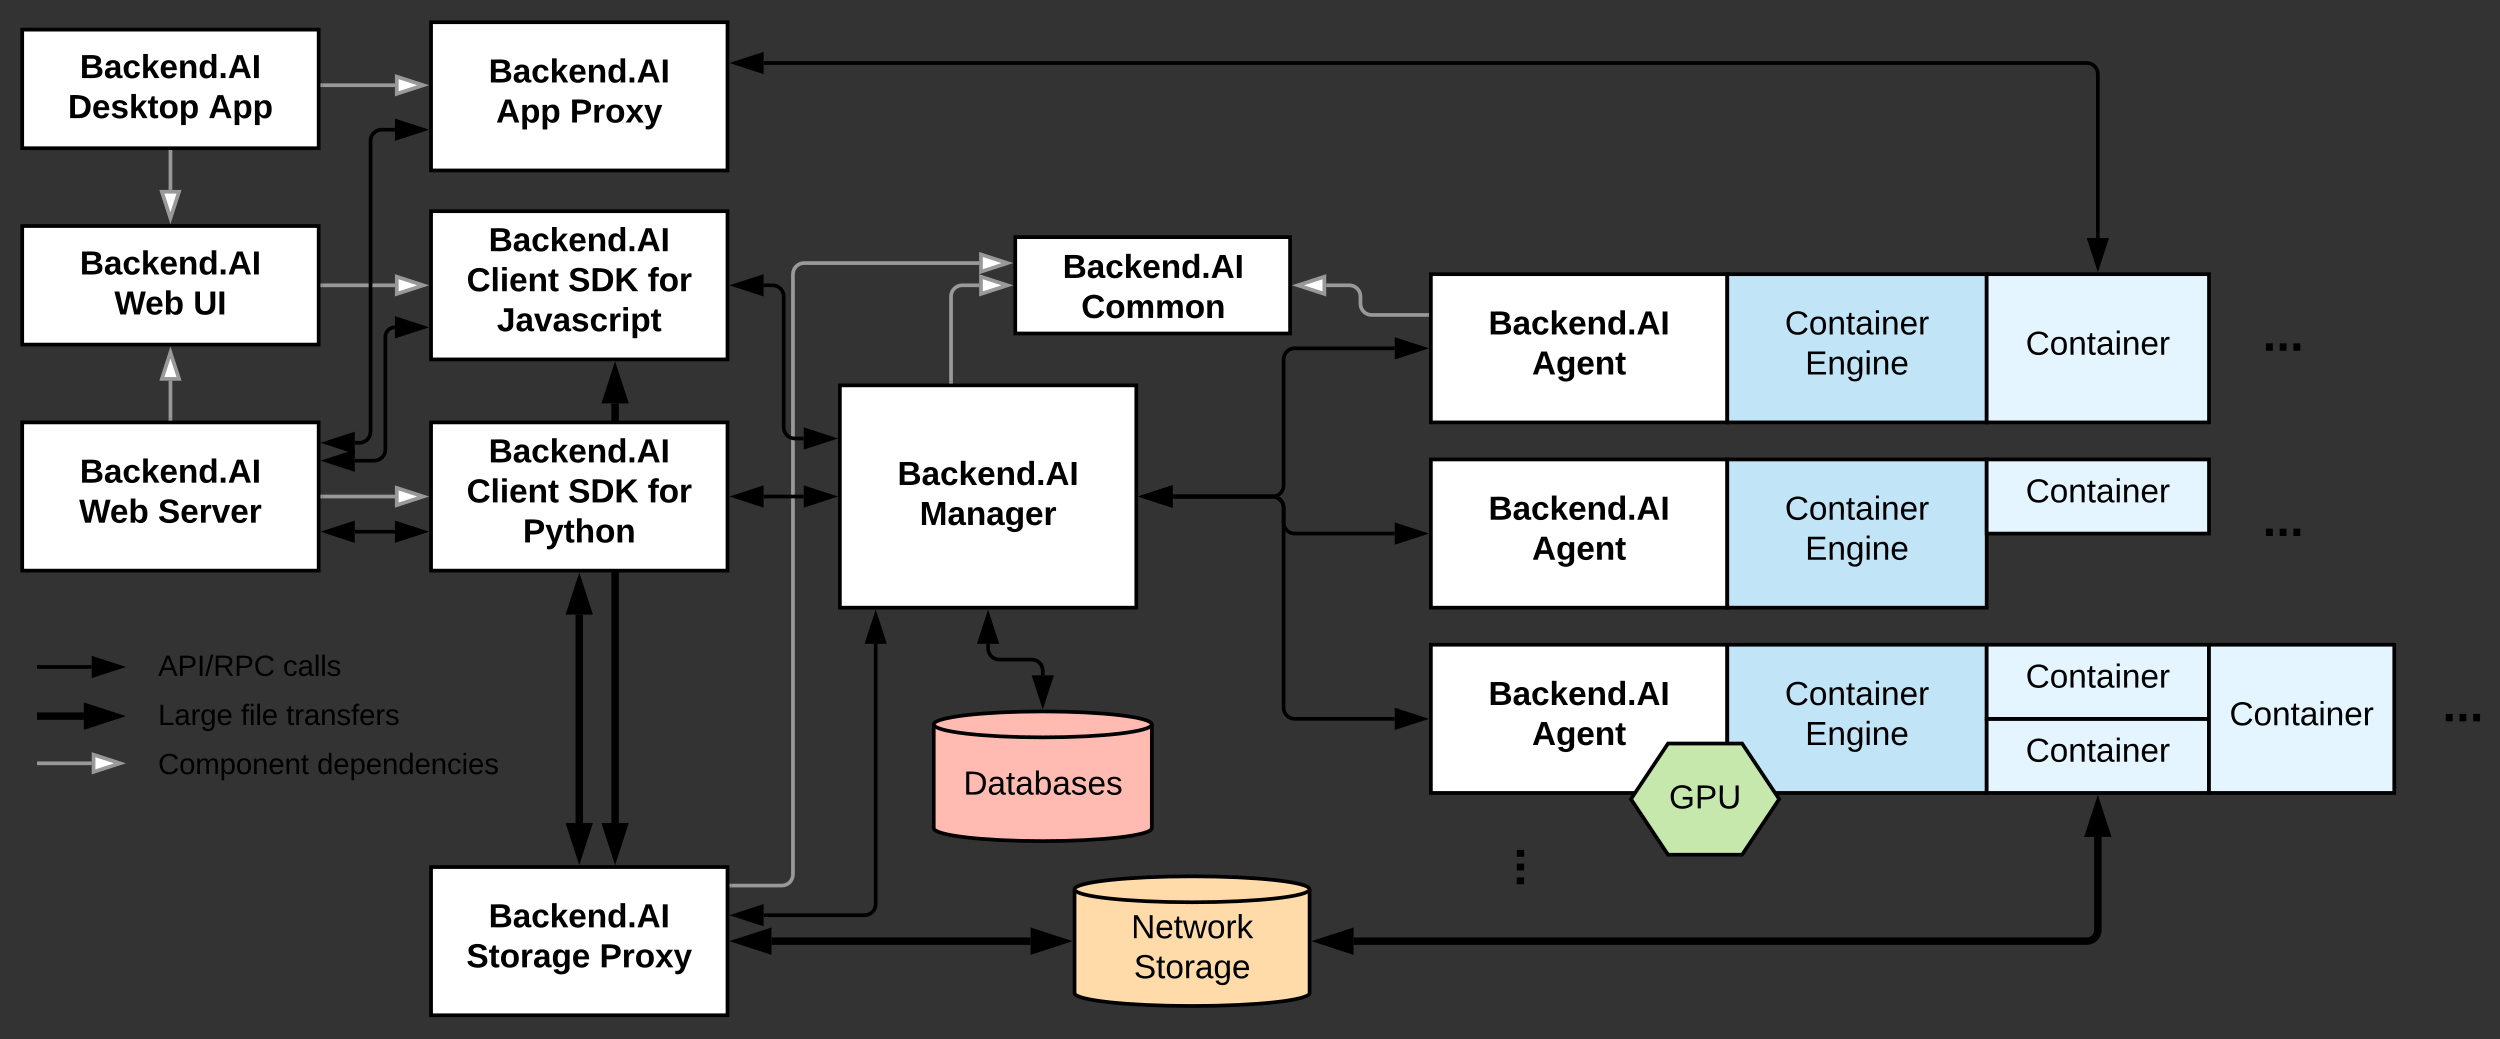 <svg xmlns="http://www.w3.org/2000/svg" xmlns:xlink="http://www.w3.org/1999/xlink" xmlns:lucid="lucid" width="1349.4" height="561.07"><rect width="100%" height="100%" fill="#333333" stroke="none"/><g transform="translate(0 0)" lucid:page-tab-id="Z~_OOcmK7mT-"><path d="M332 217.74v226.52" stroke="#000" stroke-width="4" fill="none"/><path d="M332 201.47l4.64 14.27h-9.28zM332 460.53l-4.64-14.27h9.28z" stroke="#000" stroke-width="4"/><path d="M394.67 478H422c3.3 0 6-2.7 6-6V148c0-3.3 2.7-6 6-6h94.5" stroke="#999" stroke-width="2" fill="none"/><path d="M394.7 479h-1.03v-2h1.02z" fill="#999"/><path d="M543.76 142l-14.26 4.64v-9.28z" stroke="#999" stroke-width="2" fill="#fff"/><path d="M453.33 208h160v120h-160z" stroke="#000" stroke-width="2" fill="#fff"/><use xlink:href="#a" transform="matrix(1,0,0,1,458.333,213) translate(26.1 48.775)"/><use xlink:href="#b" transform="matrix(1,0,0,1,458.333,213) translate(38.075 70.375)"/><path d="M621.7 447c0 3.87-26.34 7-58.85 7-32.5 0-58.85-3.13-58.85-7v-56c0-3.87 26.35-7 58.85-7s58.86 3.13 58.86 7z" stroke="#000" stroke-width="2" fill="#ffbbb1"/><path d="M621.7 391c0 3.87-26.34 7-58.85 7-32.5 0-58.85-3.13-58.85-7" stroke="#000" stroke-width="2" fill="none"/><use xlink:href="#c" transform="matrix(1,0,0,1,509,403) translate(11.025 25.9)"/><path d="M772.33 148h160v80h-160z" stroke="#000" stroke-width="2" fill="#fff"/><use xlink:href="#a" transform="matrix(1,0,0,1,777.333,153) translate(26.1 27.525)"/><use xlink:href="#d" transform="matrix(1,0,0,1,777.333,153) translate(49.6 49.125)"/><path d="M772.33 248h160v80h-160z" stroke="#000" stroke-width="2" fill="#fff"/><use xlink:href="#a" transform="matrix(1,0,0,1,777.333,253) translate(26.1 27.525)"/><use xlink:href="#d" transform="matrix(1,0,0,1,777.333,253) translate(49.6 49.125)"/><path d="M772.33 348h160v80h-160z" stroke="#000" stroke-width="2" fill="#fff"/><use xlink:href="#a" transform="matrix(1,0,0,1,777.333,353) translate(26.1 27.525)"/><use xlink:href="#d" transform="matrix(1,0,0,1,777.333,353) translate(49.6 49.125)"/><path d="M932.33 148h140v80h-140z" stroke="#000" stroke-width="2" fill="#c1e4f7"/><use xlink:href="#e" transform="matrix(1,0,0,1,937.333,153) translate(26.075 27.525)"/><use xlink:href="#f" transform="matrix(1,0,0,1,937.333,153) translate(37.025 49.125)"/><path d="M932.33 248h140v80h-140z" stroke="#000" stroke-width="2" fill="#c1e4f7"/><use xlink:href="#e" transform="matrix(1,0,0,1,937.333,253) translate(26.075 27.525)"/><use xlink:href="#f" transform="matrix(1,0,0,1,937.333,253) translate(37.025 49.125)"/><path d="M932.33 348h140v80h-140z" stroke="#000" stroke-width="2" fill="#c1e4f7"/><use xlink:href="#e" transform="matrix(1,0,0,1,937.333,353) translate(26.075 27.525)"/><use xlink:href="#f" transform="matrix(1,0,0,1,937.333,353) translate(37.025 49.125)"/><path d="M1072.33 148h120v80h-120z" stroke="#000" stroke-width="2" fill="#e5f5ff"/><use xlink:href="#g" transform="matrix(1,0,0,1,1077.333,153) translate(16.075 38.462)"/><path d="M1072.33 248h120v40h-120z" stroke="#000" stroke-width="2" fill="#e5f5ff"/><use xlink:href="#g" transform="matrix(1,0,0,1,1077.333,253) translate(16.075 18.15)"/><path d="M1072.33 388h120v40h-120z" stroke="#000" stroke-width="2" fill="#e5f5ff"/><use xlink:href="#g" transform="matrix(1,0,0,1,1077.333,393) translate(16.075 18.15)"/><path d="M1072.33 348h120v40h-120z" stroke="#000" stroke-width="2" fill="#e5f5ff"/><use xlink:href="#g" transform="matrix(1,0,0,1,1077.333,353) translate(16.075 18.15)"/><path d="M1192.33 348h100v80h-100z" stroke="#000" stroke-width="2" fill="#e5f5ff"/><use xlink:href="#g" transform="matrix(1,0,0,1,1197.333,353) translate(6.075 38.462)"/><path d="M880.33 431.33l20-30h40l20 30-20 30h-40z" stroke="#000" stroke-width="2" fill="#c7e8ac"/><use xlink:href="#h" transform="matrix(1,0,0,1,885.333,406.333) translate(15.53 30.025)"/><path d="M1212.33 168h40v40h-40z" stroke="#000" stroke-opacity="0" stroke-width="2" fill="#fff" fill-opacity="0"/><use xlink:href="#i" transform="matrix(1,0,0,1,1217.333,173) translate(3.889 23.208)"/><path d="M1212.33 268h40v40h-40z" stroke="#000" stroke-opacity="0" stroke-width="2" fill="#fff" fill-opacity="0"/><use xlink:href="#i" transform="matrix(1,0,0,1,1217.333,273) translate(3.889 23.208)"/><path d="M1309.4 368h40v40h-40z" stroke="#000" stroke-opacity="0" stroke-width="2" fill="#fff" fill-opacity="0"/><use xlink:href="#i" transform="matrix(1,0,0,1,1314.4,373) translate(3.889 23.208)"/><path d="M832.33 448h40v40h-40z" stroke="#000" stroke-opacity="0" stroke-width="2" fill="#fff" fill-opacity="0"/><path d="M840 448v40h-40v-40z" stroke="#000" stroke-opacity="0" stroke-width="2" fill="#fff" fill-opacity="0"/><use xlink:href="#i" transform="matrix(6.123233995736766e-17,1,-1,6.123233995736766e-17,835,453) translate(3.889 23.208)"/><path d="M533.33 347.5v2.5c0 3.3 2.7 6 6 6h17.52c3.32 0 6 2.7 6 6v2.5" stroke="#000" stroke-width="2" fill="none"/><path d="M533.33 332.24l4.64 14.26h-9.27zM562.85 379.76l-4.63-14.26h9.27z" stroke="#000" stroke-width="2"/><path d="M632.84 268h54c3.3 0 6-2.7 6-6v-68c0-3.3 2.68-6 6-6h54" stroke="#000" stroke-width="2" fill="none"/><path d="M617.57 268l14.27-4.64v9.28zM768.1 188l-14.27 4.64v-9.28z" stroke="#000" stroke-width="2"/><path d="M632.84 268h54c3.3 0 6 2.7 6 6v8c0 3.3 2.68 6 6 6h54" stroke="#000" stroke-width="2" fill="none"/><path d="M617.57 268l14.27-4.64v9.28zM768.1 288l-14.27 4.64v-9.28z" stroke="#000" stroke-width="2"/><path d="M632.84 268h54c3.3 0 6 2.7 6 6v108c0 3.3 2.68 6 6 6h54" stroke="#000" stroke-width="2" fill="none"/><path d="M617.57 268l14.27-4.64v9.28zM768.1 388l-14.27 4.64v-9.28z" stroke="#000" stroke-width="2"/><path d="M706.86 536c0 3.87-28.4 7-63.43 7S580 539.87 580 536v-56c0-3.87 28.4-7 63.43-7s63.43 3.13 63.43 7z" stroke="#000" stroke-width="2" fill="#ffdba9"/><path d="M706.86 480c0 3.87-28.4 7-63.43 7S580 483.87 580 480" stroke="#000" stroke-width="2" fill="none"/><use xlink:href="#j" transform="matrix(1,0,0,1,585,492) translate(25.575 14.4)"/><use xlink:href="#k" transform="matrix(1,0,0,1,585,492) translate(27.025 36)"/><path d="M416.4 508h139.86" stroke="#000" stroke-width="4" fill="none"/><path d="M400.14 508l14.26-4.64v9.28zM572.53 508l-14.27 4.64v-9.28z" stroke="#000" stroke-width="4"/><path d="M1132.33 451.74V502c0 3.3-2.68 6-6 6H730.6" stroke="#000" stroke-width="4" fill="none"/><path d="M1132.33 435.47l4.64 14.27h-9.27zM714.33 508l14.27-4.64v9.28z" stroke="#000" stroke-width="4"/><path d="M12 228h160v80H12z" stroke="#000" stroke-width="2" fill="#fff"/><use xlink:href="#a" transform="matrix(1,0,0,1,17,233) translate(26.1 27.525)"/><use xlink:href="#l" transform="matrix(1,0,0,1,17,233) translate(25.725 49.125)"/><use xlink:href="#m" transform="matrix(1,0,0,1,17,233) translate(68.275 49.125)"/><path d="M12 122h160v64H12z" stroke="#000" stroke-width="2" fill="#fff"/><use xlink:href="#a" transform="matrix(1,0,0,1,17,127) translate(26.1 21.15)"/><use xlink:href="#l" transform="matrix(1,0,0,1,17,127) translate(44.75 42.75)"/><use xlink:href="#n" transform="matrix(1,0,0,1,17,127) translate(87.3 42.75)"/><path d="M232.67 468h160v80h-160z" stroke="#000" stroke-width="2" fill="#fff"/><use xlink:href="#a" transform="matrix(1,0,0,1,237.667,473) translate(26.1 27.525)"/><use xlink:href="#o" transform="matrix(1,0,0,1,237.667,473) translate(14.1 49.125)"/><use xlink:href="#p" transform="matrix(1,0,0,1,237.667,473) translate(85.95 49.125)"/><path d="M472.67 347.5V488c0 3.3-2.7 6-6 6h-54.5" stroke="#000" stroke-width="2" fill="none"/><path d="M472.67 332.24l4.63 14.26h-9.27zM396.9 494l14.27-4.64v9.28z" stroke="#000" stroke-width="2"/><path d="M433.83 268h-21.66" stroke="#000" stroke-width="2" fill="none"/><path d="M449.1 268l-14.27 4.64v-9.28zM396.9 268l14.27-4.64v9.28z" stroke="#000" stroke-width="2"/><path d="M213.16 268H174" stroke="#999" stroke-width="2" fill="none"/><path d="M228.43 268l-14.27 4.64v-9.28z" stroke="#999" stroke-width="2" fill="#fff"/><path d="M174.03 269H173v-2h1.03z" fill="#999"/><path d="M232.67 12h160v80h-160z" stroke="#000" stroke-width="2" fill="#fff"/><use xlink:href="#a" transform="matrix(1,0,0,1,237.667,17) translate(26.1 27.525)"/><use xlink:href="#q" transform="matrix(1,0,0,1,237.667,17) translate(30.1 49.125)"/><use xlink:href="#p" transform="matrix(1,0,0,1,237.667,17) translate(69.95 49.125)"/><path d="M548 128h148.33v52H548z" stroke="#000" stroke-width="2" fill="#fff"/><use xlink:href="#a" transform="matrix(1,0,0,1,553,133) translate(20.6 17.025)"/><use xlink:href="#r" transform="matrix(1,0,0,1,553,133) translate(30.6 38.625)"/><path d="M513.33 206v-46c0-3.3 2.7-6 6-6h9.17" stroke="#999" stroke-width="2" fill="none"/><path d="M514.33 207h-2v-1.03h2z" fill="#999"/><path d="M543.76 154l-14.26 4.64v-9.28z" stroke="#999" stroke-width="2" fill="#fff"/><path d="M770.33 170h-30c-3.3 0-6-2.7-6-6v-4c0-3.3-2.68-6-6-6h-12.5" stroke="#999" stroke-width="2" fill="none"/><path d="M771.33 171h-1.02v-2h1.03z" fill="#999"/><path d="M700.57 154l14.27-4.64v9.28z" stroke="#999" stroke-width="2" fill="#fff"/><path d="M412.17 34h714.16c3.32 0 6 2.7 6 6v88.5" stroke="#000" stroke-width="2" fill="none"/><path d="M396.9 34l14.27-4.64v9.28zM1132.33 143.76l-4.63-14.26h9.27z" stroke="#000" stroke-width="2"/><path d="M232.67 228h160v80h-160z" stroke="#000" stroke-width="2" fill="#fff"/><use xlink:href="#a" transform="matrix(1,0,0,1,237.667,233) translate(26.1 16.587)"/><use xlink:href="#s" transform="matrix(1,0,0,1,237.667,233) translate(14.175 38.188)"/><use xlink:href="#t" transform="matrix(1,0,0,1,237.667,233) translate(69.025 38.188)"/><use xlink:href="#u" transform="matrix(1,0,0,1,237.667,233) translate(111.925 38.188)"/><use xlink:href="#v" transform="matrix(1,0,0,1,237.667,233) translate(44.6 59.788)"/><path d="M232.67 114h160v80h-160z" stroke="#000" stroke-width="2" fill="#fff"/><use xlink:href="#a" transform="matrix(1,0,0,1,237.667,119) translate(26.1 16.587)"/><use xlink:href="#s" transform="matrix(1,0,0,1,237.667,119) translate(14.175 38.188)"/><use xlink:href="#t" transform="matrix(1,0,0,1,237.667,119) translate(69.025 38.188)"/><use xlink:href="#u" transform="matrix(1,0,0,1,237.667,119) translate(111.925 38.188)"/><use xlink:href="#w" transform="matrix(1,0,0,1,237.667,119) translate(30.55 59.788)"/><path d="M174 154h39.16" stroke="#999" stroke-width="2" fill="none"/><path d="M174.03 155H173v-2h1.03z" fill="#999"/><path d="M228.43 154l-14.27 4.64v-9.28z" stroke="#999" stroke-width="2" fill="#fff"/><path d="M412.17 154H417c3.3 0 6 2.7 6 6v70.67c0 3.3 2.7 6 6 6h4.83" stroke="#000" stroke-width="2" fill="none"/><path d="M396.9 154l14.27-4.64v9.28zM449.1 236.67l-14.27 4.63v-9.27z" stroke="#000" stroke-width="2"/><path d="M213.16 176.67c-2.85 0-5.16 2.3-5.16 5.16v60.84c0 3.3-2.7 6-6 6h-10.5" stroke="#000" stroke-width="2" fill="none"/><path d="M228.43 176.67l-14.27 4.63v-9.27zM176.24 248.67l14.26-4.64v9.27z" stroke="#000" stroke-width="2"/><path d="M12 16h160v64H12z" stroke="#000" stroke-width="2" fill="#fff"/><use xlink:href="#x" transform="matrix(1,0,0,1,17,21) translate(26.1 21.15)"/><use xlink:href="#y" transform="matrix(1,0,0,1,17,21) translate(19.675 42.75)"/><use xlink:href="#z" transform="matrix(1,0,0,1,17,21) translate(95.475 42.75)"/><path d="M92 82v20.5" stroke="#999" stroke-width="2" fill="none"/><path d="M93 82.03h-2V81h2z" fill="#999"/><path d="M92 117.76l-4.64-14.26h9.28z" stroke="#999" stroke-width="2" fill="#fff"/><path d="M92 226v-20.5" stroke="#999" stroke-width="2" fill="none"/><path d="M93 227h-2v-1.03h2z" fill="#999"/><path d="M92 190.24l4.64 14.26h-9.28z" stroke="#999" stroke-width="2" fill="#fff"/><path d="M213.16 70H206c-3.3 0-6 2.7-6 6v157c0 3.3-2.7 6-6 6h-2.5" stroke="#000" stroke-width="2" fill="none"/><path d="M228.43 70l-14.27 4.64v-9.28zM176.24 239l14.26-4.64v9.28z" stroke="#000" stroke-width="2"/><path d="M174 46h39.16" stroke="#999" stroke-width="2" fill="none"/><path d="M174.03 47H173v-2h1.03z" fill="#999"/><path d="M228.43 46l-14.27 4.64v-9.28z" stroke="#999" stroke-width="2" fill="#fff"/><path d="M213.16 287H191.5" stroke="#000" stroke-width="2" fill="none"/><path d="M228.43 287l-14.27 4.64v-9.28zM176.24 287l14.26-4.64v9.28z" stroke="#000" stroke-width="2"/><path d="M21 360h28.5M21.03 360H20" stroke="#000" stroke-width="2" fill="none"/><path d="M64.76 360l-14.26 4.64v-9.28z" stroke="#000" stroke-width="2"/><path d="M22 386.54h23.26M22.05 386.54H20" stroke="#000" stroke-width="4" fill="none"/><path d="M61.53 386.54l-14.27 4.64v-9.28z" stroke="#000" stroke-width="4"/><path d="M80.33 342H280v92.08H80.33z" stroke="#000" stroke-opacity="0" stroke-width="2" fill="#fff" fill-opacity="0"/><g><use xlink:href="#A" transform="matrix(1,0,0,1,85.333,347) translate(0 17.81)"/><use xlink:href="#B" transform="matrix(1,0,0,1,85.333,347) translate(67.406 17.81)"/><use xlink:href="#C" transform="matrix(1,0,0,1,85.333,347) translate(0 44.316)"/><use xlink:href="#D" transform="matrix(1,0,0,1,85.333,347) translate(44.66 44.316)"/><use xlink:href="#E" transform="matrix(1,0,0,1,85.333,347) translate(69.115 44.316)"/><use xlink:href="#F" transform="matrix(1,0,0,1,85.333,347) translate(0 70.823)"/><use xlink:href="#G" transform="matrix(1,0,0,1,85.333,347) translate(85.814 70.823)"/></g><path d="M21 412h28.5M21.03 412H20" stroke="#999" stroke-width="2" fill="none"/><path d="M64.76 412l-14.26 4.64v-9.28z" stroke="#999" stroke-width="2" fill="#fff"/><path d="M312.67 331.74v112.52" stroke="#000" stroke-width="4" fill="none"/><path d="M312.67 315.47l4.63 14.27h-9.27zM312.67 460.53l-4.64-14.27h9.27z" stroke="#000" stroke-width="4"/><defs><path d="M182-130c37 4 62 22 62 59C244 23 116-4 24 0v-248c84 5 203-23 205 63 0 31-19 50-47 55zM76-148c40-3 101 13 101-30 0-44-60-28-101-31v61zm0 110c48-3 116 14 116-37 0-48-69-32-116-35v72" id="H"/><path d="M133-34C117-15 103 5 69 4 32 3 11-16 11-54c-1-60 55-63 116-61 1-26-3-47-28-47-18 1-26 9-28 27l-52-2c7-38 36-58 82-57s74 22 75 68l1 82c-1 14 12 18 25 15v27c-30 8-71 5-69-32zm-48 3c29 0 43-24 42-57-32 0-66-3-65 30 0 17 8 27 23 27" id="I"/><path d="M190-63c-7 42-38 67-86 67-59 0-84-38-90-98-12-110 154-137 174-36l-49 2c-2-19-15-32-35-32-30 0-35 28-38 64-6 74 65 87 74 30" id="J"/><path d="M147 0L96-86 75-71V0H25v-261h50v150l67-79h53l-66 74L201 0h-54" id="K"/><path d="M185-48c-13 30-37 53-82 52C43 2 14-33 14-96s30-98 90-98c62 0 83 45 84 108H66c0 31 8 55 39 56 18 0 30-7 34-22zm-45-69c5-46-57-63-70-21-2 6-4 13-4 21h74" id="L"/><path d="M135-194c87-1 58 113 63 194h-50c-7-57 23-157-34-157-59 0-34 97-39 157H25l-1-190h47c2 12-1 28 3 38 12-26 28-41 61-42" id="M"/><path d="M88-194c31-1 46 15 58 34l-1-101h50l1 261h-48c-2-10 0-23-3-31C134-8 116 4 84 4 32 4 16-41 15-95c0-56 19-97 73-99zm17 164c33 0 40-30 41-66 1-37-9-64-41-64s-38 30-39 65c0 43 13 65 39 65" id="N"/><path d="M24 0v-54h51V0H24" id="O"/><path d="M199 0l-22-63H83L61 0H9l90-248h61L250 0h-51zm-33-102l-36-108c-10 38-24 72-36 108h72" id="P"/><path d="M24 0v-248h52V0H24" id="Q"/><g id="a"><use transform="matrix(0.05,0,0,0.05,0,0)" xlink:href="#H"/><use transform="matrix(0.05,0,0,0.05,12.95,0)" xlink:href="#I"/><use transform="matrix(0.05,0,0,0.05,22.95,0)" xlink:href="#J"/><use transform="matrix(0.05,0,0,0.05,32.95,0)" xlink:href="#K"/><use transform="matrix(0.05,0,0,0.05,42.95,0)" xlink:href="#L"/><use transform="matrix(0.05,0,0,0.05,52.95,0)" xlink:href="#M"/><use transform="matrix(0.05,0,0,0.05,63.9,0)" xlink:href="#N"/><use transform="matrix(0.05,0,0,0.05,74.85,0)" xlink:href="#O"/><use transform="matrix(0.05,0,0,0.05,79.85,0)" xlink:href="#P"/><use transform="matrix(0.05,0,0,0.05,92.8,0)" xlink:href="#Q"/></g><path d="M230 0l2-204L168 0h-37L68-204 70 0H24v-248h70l56 185 57-185h69V0h-46" id="R"/><path d="M195-6C206 82 75 100 31 46c-4-6-6-13-8-21l49-6c3 16 16 24 34 25 40 0 42-37 40-79-11 22-30 35-61 35-53 0-70-43-70-97 0-56 18-96 73-97 30 0 46 14 59 34l2-30h47zm-90-29c32 0 41-27 41-63 0-35-9-62-40-62-32 0-39 29-40 63 0 36 9 62 39 62" id="S"/><path d="M135-150c-39-12-60 13-60 57V0H25l-1-190h47c2 13-1 29 3 40 6-28 27-53 61-41v41" id="T"/><g id="b"><use transform="matrix(0.05,0,0,0.05,0,0)" xlink:href="#R"/><use transform="matrix(0.05,0,0,0.05,14.95,0)" xlink:href="#I"/><use transform="matrix(0.05,0,0,0.05,24.95,0)" xlink:href="#M"/><use transform="matrix(0.05,0,0,0.05,35.9,0)" xlink:href="#I"/><use transform="matrix(0.05,0,0,0.05,45.9,0)" xlink:href="#S"/><use transform="matrix(0.05,0,0,0.05,56.85,0)" xlink:href="#L"/><use transform="matrix(0.05,0,0,0.05,66.85,0)" xlink:href="#T"/></g><path d="M30-248c118-7 216 8 213 122C240-48 200 0 122 0H30v-248zM63-27c89 8 146-16 146-99s-60-101-146-95v194" id="U"/><path d="M141-36C126-15 110 5 73 4 37 3 15-17 15-53c-1-64 63-63 125-63 3-35-9-54-41-54-24 1-41 7-42 31l-33-3c5-37 33-52 76-52 45 0 72 20 72 64v82c-1 20 7 32 28 27v20c-31 9-61-2-59-35zM48-53c0 20 12 33 32 33 41-3 63-29 60-74-43 2-92-5-92 41" id="V"/><path d="M59-47c-2 24 18 29 38 22v24C64 9 27 4 27-40v-127H5v-23h24l9-43h21v43h35v23H59v120" id="W"/><path d="M115-194c53 0 69 39 70 98 0 66-23 100-70 100C84 3 66-7 56-30L54 0H23l1-261h32v101c10-23 28-34 59-34zm-8 174c40 0 45-34 45-75 0-40-5-75-45-74-42 0-51 32-51 76 0 43 10 73 51 73" id="X"/><path d="M135-143c-3-34-86-38-87 0 15 53 115 12 119 90S17 21 10-45l28-5c4 36 97 45 98 0-10-56-113-15-118-90-4-57 82-63 122-42 12 7 21 19 24 35" id="Y"/><path d="M100-194c63 0 86 42 84 106H49c0 40 14 67 53 68 26 1 43-12 49-29l28 8c-11 28-37 45-77 45C44 4 14-33 15-96c1-61 26-98 85-98zm52 81c6-60-76-77-97-28-3 7-6 17-6 28h103" id="Z"/><g id="c"><use transform="matrix(0.05,0,0,0.05,0,0)" xlink:href="#U"/><use transform="matrix(0.05,0,0,0.05,12.95,0)" xlink:href="#V"/><use transform="matrix(0.05,0,0,0.05,22.95,0)" xlink:href="#W"/><use transform="matrix(0.05,0,0,0.05,27.95,0)" xlink:href="#V"/><use transform="matrix(0.05,0,0,0.05,37.95,0)" xlink:href="#X"/><use transform="matrix(0.05,0,0,0.05,47.95,0)" xlink:href="#V"/><use transform="matrix(0.05,0,0,0.05,57.95,0)" xlink:href="#Y"/><use transform="matrix(0.05,0,0,0.05,66.95,0)" xlink:href="#Z"/><use transform="matrix(0.05,0,0,0.05,76.95,0)" xlink:href="#Y"/></g><path d="M115-3C79 11 28 4 28-45v-112H4v-33h27l15-45h31v45h36v33H77v99c-1 23 16 31 38 25v30" id="aa"/><g id="d"><use transform="matrix(0.05,0,0,0.05,0,0)" xlink:href="#P"/><use transform="matrix(0.05,0,0,0.05,12.95,0)" xlink:href="#S"/><use transform="matrix(0.05,0,0,0.05,23.9,0)" xlink:href="#L"/><use transform="matrix(0.05,0,0,0.05,33.9,0)" xlink:href="#M"/><use transform="matrix(0.05,0,0,0.05,44.85,0)" xlink:href="#aa"/></g><path d="M212-179c-10-28-35-45-73-45-59 0-87 40-87 99 0 60 29 101 89 101 43 0 62-24 78-52l27 14C228-24 195 4 139 4 59 4 22-46 18-125c-6-104 99-153 187-111 19 9 31 26 39 46" id="ab"/><path d="M100-194c62-1 85 37 85 99 1 63-27 99-86 99S16-35 15-95c0-66 28-99 85-99zM99-20c44 1 53-31 53-75 0-43-8-75-51-75s-53 32-53 75 10 74 51 75" id="ac"/><path d="M117-194c89-4 53 116 60 194h-32v-121c0-31-8-49-39-48C34-167 62-67 57 0H25l-1-190h30c1 10-1 24 2 32 11-22 29-35 61-36" id="ad"/><path d="M24-231v-30h32v30H24zM24 0v-190h32V0H24" id="ae"/><path d="M114-163C36-179 61-72 57 0H25l-1-190h30c1 12-1 29 2 39 6-27 23-49 58-41v29" id="af"/><g id="e"><use transform="matrix(0.05,0,0,0.05,0,0)" xlink:href="#ab"/><use transform="matrix(0.05,0,0,0.05,12.95,0)" xlink:href="#ac"/><use transform="matrix(0.05,0,0,0.05,22.95,0)" xlink:href="#ad"/><use transform="matrix(0.05,0,0,0.05,32.95,0)" xlink:href="#W"/><use transform="matrix(0.05,0,0,0.05,37.95,0)" xlink:href="#V"/><use transform="matrix(0.05,0,0,0.05,47.95,0)" xlink:href="#ae"/><use transform="matrix(0.05,0,0,0.05,51.9,0)" xlink:href="#ad"/><use transform="matrix(0.05,0,0,0.05,61.9,0)" xlink:href="#Z"/><use transform="matrix(0.05,0,0,0.05,71.9,0)" xlink:href="#af"/></g><path d="M30 0v-248h187v28H63v79h144v27H63v87h162V0H30" id="ag"/><path d="M177-190C167-65 218 103 67 71c-23-6-38-20-44-43l32-5c15 47 100 32 89-28v-30C133-14 115 1 83 1 29 1 15-40 15-95c0-56 16-97 71-98 29-1 48 16 59 35 1-10 0-23 2-32h30zM94-22c36 0 50-32 50-73 0-42-14-75-50-75-39 0-46 34-46 75s6 73 46 73" id="ah"/><g id="f"><use transform="matrix(0.05,0,0,0.05,0,0)" xlink:href="#ag"/><use transform="matrix(0.05,0,0,0.05,12,0)" xlink:href="#ad"/><use transform="matrix(0.05,0,0,0.05,22,0)" xlink:href="#ah"/><use transform="matrix(0.05,0,0,0.05,32,0)" xlink:href="#ae"/><use transform="matrix(0.05,0,0,0.05,35.95,0)" xlink:href="#ad"/><use transform="matrix(0.05,0,0,0.05,45.95,0)" xlink:href="#Z"/></g><g id="g"><use transform="matrix(0.05,0,0,0.05,0,0)" xlink:href="#ab"/><use transform="matrix(0.05,0,0,0.05,12.95,0)" xlink:href="#ac"/><use transform="matrix(0.05,0,0,0.05,22.95,0)" xlink:href="#ad"/><use transform="matrix(0.05,0,0,0.05,32.95,0)" xlink:href="#W"/><use transform="matrix(0.05,0,0,0.05,37.95,0)" xlink:href="#V"/><use transform="matrix(0.05,0,0,0.05,47.95,0)" xlink:href="#ae"/><use transform="matrix(0.05,0,0,0.05,51.9,0)" xlink:href="#ad"/><use transform="matrix(0.05,0,0,0.05,61.9,0)" xlink:href="#Z"/><use transform="matrix(0.05,0,0,0.05,71.9,0)" xlink:href="#af"/></g><path d="M143 4C61 4 22-44 18-125c-5-107 100-154 193-111 17 8 29 25 37 43l-32 9c-13-25-37-40-76-40-61 0-88 39-88 99 0 61 29 100 91 101 35 0 62-11 79-27v-45h-74v-28h105v86C228-13 192 4 143 4" id="ai"/><path d="M30-248c87 1 191-15 191 75 0 78-77 80-158 76V0H30v-248zm33 125c57 0 124 11 124-50 0-59-68-47-124-48v98" id="aj"/><path d="M232-93c-1 65-40 97-104 97C67 4 28-28 28-90v-158h33c8 89-33 224 67 224 102 0 64-133 71-224h33v155" id="ak"/><g id="h"><use transform="matrix(0.05,0,0,0.05,0,0)" xlink:href="#ai"/><use transform="matrix(0.05,0,0,0.05,14,0)" xlink:href="#aj"/><use transform="matrix(0.05,0,0,0.05,26,0)" xlink:href="#ak"/></g><path d="M25-93v-54h50v54H25" id="al"/><g id="i"><use transform="matrix(0.074,0,0,0.074,0,0)" xlink:href="#al"/><use transform="matrix(0.074,0,0,0.074,7.407,0)" xlink:href="#al"/><use transform="matrix(0.074,0,0,0.074,14.815,0)" xlink:href="#al"/></g><path d="M190 0L58-211 59 0H30v-248h39L202-35l-2-213h31V0h-41" id="am"/><path d="M206 0h-36l-40-164L89 0H53L-1-190h32L70-26l43-164h34l41 164 42-164h31" id="an"/><path d="M143 0L79-87 56-68V0H24v-261h32v163l83-92h37l-77 82L181 0h-38" id="ao"/><g id="j"><use transform="matrix(0.05,0,0,0.05,0,0)" xlink:href="#am"/><use transform="matrix(0.05,0,0,0.05,12.95,0)" xlink:href="#Z"/><use transform="matrix(0.05,0,0,0.05,22.95,0)" xlink:href="#W"/><use transform="matrix(0.05,0,0,0.05,27.95,0)" xlink:href="#an"/><use transform="matrix(0.05,0,0,0.05,40.9,0)" xlink:href="#ac"/><use transform="matrix(0.05,0,0,0.05,50.9,0)" xlink:href="#af"/><use transform="matrix(0.05,0,0,0.05,56.85,0)" xlink:href="#ao"/></g><path d="M185-189c-5-48-123-54-124 2 14 75 158 14 163 119 3 78-121 87-175 55-17-10-28-26-33-46l33-7c5 56 141 63 141-1 0-78-155-14-162-118-5-82 145-84 179-34 5 7 8 16 11 25" id="ap"/><g id="k"><use transform="matrix(0.05,0,0,0.05,0,0)" xlink:href="#ap"/><use transform="matrix(0.05,0,0,0.05,12,0)" xlink:href="#W"/><use transform="matrix(0.05,0,0,0.05,17,0)" xlink:href="#ac"/><use transform="matrix(0.05,0,0,0.05,27,0)" xlink:href="#af"/><use transform="matrix(0.05,0,0,0.05,32.95,0)" xlink:href="#V"/><use transform="matrix(0.05,0,0,0.05,42.95,0)" xlink:href="#ah"/><use transform="matrix(0.05,0,0,0.05,52.95,0)" xlink:href="#Z"/></g><path d="M275 0h-61l-44-196L126 0H64L0-248h53L97-49l45-199h58l43 199 44-199h52" id="aq"/><path d="M135-194c52 0 70 43 70 98 0 56-19 99-73 100-30 1-46-15-58-35L72 0H24l1-261h50v104c11-23 29-37 60-37zM114-30c31 0 40-27 40-66 0-37-7-63-39-63s-41 28-41 65c0 36 8 64 40 64" id="ar"/><g id="l"><use transform="matrix(0.05,0,0,0.05,0,0)" xlink:href="#aq"/><use transform="matrix(0.05,0,0,0.05,16.6,0)" xlink:href="#L"/><use transform="matrix(0.05,0,0,0.05,26.6,0)" xlink:href="#ar"/></g><path d="M169-182c-1-43-94-46-97-3 18 66 151 10 154 114 3 95-165 93-204 36-6-8-10-19-12-30l50-8c3 46 112 56 116 5-17-69-150-10-154-114-4-87 153-88 188-35 5 8 8 18 10 28" id="as"/><path d="M128 0H69L1-190h53L99-40l48-150h52" id="at"/><g id="m"><use transform="matrix(0.05,0,0,0.05,0,0)" xlink:href="#as"/><use transform="matrix(0.05,0,0,0.05,12,0)" xlink:href="#L"/><use transform="matrix(0.05,0,0,0.05,22,0)" xlink:href="#T"/><use transform="matrix(0.05,0,0,0.05,29,0)" xlink:href="#at"/><use transform="matrix(0.05,0,0,0.05,39,0)" xlink:href="#L"/><use transform="matrix(0.05,0,0,0.05,49,0)" xlink:href="#T"/></g><path d="M238-95c0 69-44 99-111 99C63 4 22-25 22-93v-155h51v151c-1 38 19 59 55 60 90 1 49-130 58-211h52v153" id="au"/><g id="n"><use transform="matrix(0.05,0,0,0.05,0,0)" xlink:href="#au"/><use transform="matrix(0.05,0,0,0.05,12.95,0)" xlink:href="#Q"/></g><path d="M110-194c64 0 96 36 96 99 0 64-35 99-97 99-61 0-95-36-95-99 0-62 34-99 96-99zm-1 164c35 0 45-28 45-65 0-40-10-65-43-65-34 0-45 26-45 65 0 36 10 65 43 65" id="av"/><g id="o"><use transform="matrix(0.05,0,0,0.05,0,0)" xlink:href="#as"/><use transform="matrix(0.05,0,0,0.05,12,0)" xlink:href="#aa"/><use transform="matrix(0.05,0,0,0.05,17.95,0)" xlink:href="#av"/><use transform="matrix(0.05,0,0,0.05,28.9,0)" xlink:href="#T"/><use transform="matrix(0.05,0,0,0.05,35.9,0)" xlink:href="#I"/><use transform="matrix(0.05,0,0,0.05,45.9,0)" xlink:href="#S"/><use transform="matrix(0.05,0,0,0.05,56.85,0)" xlink:href="#L"/></g><path d="M24-248c93 1 206-16 204 79-1 75-69 88-152 82V0H24v-248zm52 121c47 0 100 7 100-41 0-47-54-39-100-39v80" id="aw"/><path d="M144 0l-44-69L55 0H2l70-98-66-92h53l41 62 40-62h54l-67 91 71 99h-54" id="ax"/><path d="M123 10C108 53 80 86 19 72V37c35 8 53-11 59-39L3-190h52l48 148c12-52 28-100 44-148h51" id="ay"/><g id="p"><use transform="matrix(0.05,0,0,0.05,0,0)" xlink:href="#aw"/><use transform="matrix(0.05,0,0,0.05,12,0)" xlink:href="#T"/><use transform="matrix(0.05,0,0,0.05,19,0)" xlink:href="#av"/><use transform="matrix(0.05,0,0,0.05,29.95,0)" xlink:href="#ax"/><use transform="matrix(0.05,0,0,0.05,39.95,0)" xlink:href="#ay"/></g><path d="M135-194c53 0 70 44 70 98 0 56-19 98-73 100-31 1-45-17-59-34 3 33 2 69 2 105H25l-1-265h48c2 10 0 23 3 31 11-24 29-35 60-35zM114-30c33 0 39-31 40-66 0-38-9-64-40-64-56 0-55 130 0 130" id="az"/><g id="q"><use transform="matrix(0.05,0,0,0.05,0,0)" xlink:href="#P"/><use transform="matrix(0.05,0,0,0.05,12.95,0)" xlink:href="#az"/><use transform="matrix(0.05,0,0,0.05,23.9,0)" xlink:href="#az"/></g><path d="M67-125c0 53 21 87 73 88 37 1 54-22 65-47l45 17C233-25 199 4 140 4 58 4 20-42 15-125 8-235 124-281 211-232c18 10 29 29 36 50l-46 12c-8-25-30-41-62-41-52 0-71 34-72 86" id="aA"/><path d="M220-157c-53 9-28 100-34 157h-49v-107c1-27-5-49-29-50C55-147 81-57 75 0H25l-1-190h47c2 12-1 28 3 38 10-53 101-56 108 0 13-22 24-43 59-42 82 1 51 116 57 194h-49v-107c-1-25-5-48-29-50" id="aB"/><g id="r"><use transform="matrix(0.05,0,0,0.05,0,0)" xlink:href="#aA"/><use transform="matrix(0.05,0,0,0.05,12.95,0)" xlink:href="#av"/><use transform="matrix(0.05,0,0,0.05,23.9,0)" xlink:href="#aB"/><use transform="matrix(0.05,0,0,0.05,39.9,0)" xlink:href="#aB"/><use transform="matrix(0.05,0,0,0.05,55.9,0)" xlink:href="#av"/><use transform="matrix(0.05,0,0,0.05,66.85,0)" xlink:href="#M"/></g><path d="M25 0v-261h50V0H25" id="aC"/><path d="M25-224v-37h50v37H25zM25 0v-190h50V0H25" id="aD"/><g id="s"><use transform="matrix(0.05,0,0,0.05,0,0)" xlink:href="#aA"/><use transform="matrix(0.05,0,0,0.05,12.95,0)" xlink:href="#aC"/><use transform="matrix(0.05,0,0,0.05,17.95,0)" xlink:href="#aD"/><use transform="matrix(0.05,0,0,0.05,22.95,0)" xlink:href="#L"/><use transform="matrix(0.05,0,0,0.05,32.95,0)" xlink:href="#M"/><use transform="matrix(0.05,0,0,0.05,43.9,0)" xlink:href="#aa"/></g><path d="M24-248c120-7 223 5 221 122C244-46 201 0 124 0H24v-248zM76-40c74 7 117-18 117-86 0-67-45-88-117-82v168" id="aE"/><path d="M195 0l-88-114-31 24V0H24v-248h52v113l112-113h60L142-143 257 0h-62" id="aF"/><g id="t"><use transform="matrix(0.05,0,0,0.05,0,0)" xlink:href="#as"/><use transform="matrix(0.05,0,0,0.05,12,0)" xlink:href="#aE"/><use transform="matrix(0.05,0,0,0.05,24.95,0)" xlink:href="#aF"/></g><path d="M121-226c-27-7-43 5-38 36h38v33H83V0H34v-157H6v-33h28c-9-59 32-81 87-68v32" id="aG"/><g id="u"><use transform="matrix(0.05,0,0,0.05,0,0)" xlink:href="#aG"/><use transform="matrix(0.05,0,0,0.05,5.95,0)" xlink:href="#av"/><use transform="matrix(0.05,0,0,0.05,16.9,0)" xlink:href="#T"/></g><path d="M114-157C55-157 80-60 75 0H25v-261h50l-1 109c12-26 28-41 61-42 86-1 58 113 63 194h-50c-7-57 23-157-34-157" id="aH"/><g id="v"><use transform="matrix(0.05,0,0,0.05,0,0)" xlink:href="#aw"/><use transform="matrix(0.05,0,0,0.05,12,0)" xlink:href="#ay"/><use transform="matrix(0.05,0,0,0.05,22,0)" xlink:href="#aa"/><use transform="matrix(0.05,0,0,0.05,27.95,0)" xlink:href="#aH"/><use transform="matrix(0.05,0,0,0.05,38.9,0)" xlink:href="#av"/><use transform="matrix(0.05,0,0,0.05,49.85,0)" xlink:href="#M"/></g><path d="M176-78C186 10 51 31 16-35c-5-9-9-19-11-32l52-8c4 21 12 37 35 38 23 0 32-16 32-40v-130H75v-41h101v170" id="aI"/><path d="M137-138c1-29-70-34-71-4 15 46 118 7 119 86 1 83-164 76-172 9l43-7c4 19 20 25 44 25 33 8 57-30 24-41C81-84 22-81 20-136c-2-80 154-74 161-7" id="aJ"/><g id="w"><use transform="matrix(0.05,0,0,0.05,0,0)" xlink:href="#aI"/><use transform="matrix(0.05,0,0,0.05,10,0)" xlink:href="#I"/><use transform="matrix(0.05,0,0,0.05,20,0)" xlink:href="#at"/><use transform="matrix(0.05,0,0,0.05,30,0)" xlink:href="#I"/><use transform="matrix(0.05,0,0,0.05,40,0)" xlink:href="#aJ"/><use transform="matrix(0.05,0,0,0.05,50,0)" xlink:href="#J"/><use transform="matrix(0.05,0,0,0.05,60,0)" xlink:href="#T"/><use transform="matrix(0.05,0,0,0.05,67,0)" xlink:href="#aD"/><use transform="matrix(0.05,0,0,0.05,72,0)" xlink:href="#az"/><use transform="matrix(0.05,0,0,0.05,82.95,0)" xlink:href="#aa"/></g><g id="x"><use transform="matrix(0.05,0,0,0.05,0,0)" xlink:href="#H"/><use transform="matrix(0.05,0,0,0.05,12.95,0)" xlink:href="#I"/><use transform="matrix(0.05,0,0,0.05,22.95,0)" xlink:href="#J"/><use transform="matrix(0.05,0,0,0.05,32.95,0)" xlink:href="#K"/><use transform="matrix(0.05,0,0,0.05,42.95,0)" xlink:href="#L"/><use transform="matrix(0.05,0,0,0.05,52.95,0)" xlink:href="#M"/><use transform="matrix(0.05,0,0,0.05,63.9,0)" xlink:href="#N"/><use transform="matrix(0.05,0,0,0.05,74.85,0)" xlink:href="#O"/><use transform="matrix(0.05,0,0,0.05,79.85,0)" xlink:href="#P"/><use transform="matrix(0.05,0,0,0.05,92.8,0)" xlink:href="#Q"/></g><g id="y"><use transform="matrix(0.05,0,0,0.05,0,0)" xlink:href="#aE"/><use transform="matrix(0.05,0,0,0.05,12.95,0)" xlink:href="#L"/><use transform="matrix(0.05,0,0,0.05,22.95,0)" xlink:href="#aJ"/><use transform="matrix(0.05,0,0,0.05,32.95,0)" xlink:href="#K"/><use transform="matrix(0.05,0,0,0.05,42.95,0)" xlink:href="#aa"/><use transform="matrix(0.05,0,0,0.05,48.9,0)" xlink:href="#av"/><use transform="matrix(0.05,0,0,0.05,59.85,0)" xlink:href="#az"/></g><g id="z"><use transform="matrix(0.05,0,0,0.05,0,0)" xlink:href="#P"/><use transform="matrix(0.05,0,0,0.05,12.95,0)" xlink:href="#az"/><use transform="matrix(0.05,0,0,0.05,23.9,0)" xlink:href="#az"/></g><path d="M205 0l-28-72H64L36 0H1l101-248h38L239 0h-34zm-38-99l-47-123c-12 45-31 82-46 123h93" id="aK"/><path d="M33 0v-248h34V0H33" id="aL"/><path d="M0 4l72-265h28L28 4H0" id="aM"/><path d="M233-177c-1 41-23 64-60 70L243 0h-38l-65-103H63V0H30v-248c88 3 205-21 203 71zM63-129c60-2 137 13 137-47 0-61-80-42-137-45v92" id="aN"/><g id="A"><use transform="matrix(0.044,0,0,0.044,0,0)" xlink:href="#aK"/><use transform="matrix(0.044,0,0,0.044,10.519,0)" xlink:href="#aj"/><use transform="matrix(0.044,0,0,0.044,21.037,0)" xlink:href="#aL"/><use transform="matrix(0.044,0,0,0.044,25.42,0)" xlink:href="#aM"/><use transform="matrix(0.044,0,0,0.044,29.802,0)" xlink:href="#aN"/><use transform="matrix(0.044,0,0,0.044,41.154,0)" xlink:href="#aj"/><use transform="matrix(0.044,0,0,0.044,51.672,0)" xlink:href="#ab"/></g><path d="M96-169c-40 0-48 33-48 73s9 75 48 75c24 0 41-14 43-38l32 2c-6 37-31 61-74 61-59 0-76-41-82-99-10-93 101-131 147-64 4 7 5 14 7 22l-32 3c-4-21-16-35-41-35" id="aO"/><path d="M24 0v-261h32V0H24" id="aP"/><g id="B"><use transform="matrix(0.044,0,0,0.044,0,0)" xlink:href="#aO"/><use transform="matrix(0.044,0,0,0.044,7.889,0)" xlink:href="#V"/><use transform="matrix(0.044,0,0,0.044,16.654,0)" xlink:href="#aP"/><use transform="matrix(0.044,0,0,0.044,20.117,0)" xlink:href="#aP"/><use transform="matrix(0.044,0,0,0.044,23.579,0)" xlink:href="#Y"/></g><path d="M30 0v-248h33v221h125V0H30" id="aQ"/><g id="C"><use transform="matrix(0.044,0,0,0.044,0,0)" xlink:href="#aQ"/><use transform="matrix(0.044,0,0,0.044,8.765,0)" xlink:href="#V"/><use transform="matrix(0.044,0,0,0.044,17.531,0)" xlink:href="#af"/><use transform="matrix(0.044,0,0,0.044,22.746,0)" xlink:href="#ah"/><use transform="matrix(0.044,0,0,0.044,31.512,0)" xlink:href="#Z"/></g><path d="M101-234c-31-9-42 10-38 44h38v23H63V0H32v-167H5v-23h27c-7-52 17-82 69-68v24" id="aR"/><g id="D"><use transform="matrix(0.044,0,0,0.044,0,0)" xlink:href="#aR"/><use transform="matrix(0.044,0,0,0.044,4.383,0)" xlink:href="#ae"/><use transform="matrix(0.044,0,0,0.044,7.845,0)" xlink:href="#aP"/><use transform="matrix(0.044,0,0,0.044,11.307,0)" xlink:href="#Z"/></g><g id="E"><use transform="matrix(0.044,0,0,0.044,0,0)" xlink:href="#W"/><use transform="matrix(0.044,0,0,0.044,4.383,0)" xlink:href="#af"/><use transform="matrix(0.044,0,0,0.044,9.598,0)" xlink:href="#V"/><use transform="matrix(0.044,0,0,0.044,18.364,0)" xlink:href="#ad"/><use transform="matrix(0.044,0,0,0.044,27.129,0)" xlink:href="#Y"/><use transform="matrix(0.044,0,0,0.044,35.018,0)" xlink:href="#aR"/><use transform="matrix(0.044,0,0,0.044,39.401,0)" xlink:href="#Z"/><use transform="matrix(0.044,0,0,0.044,48.166,0)" xlink:href="#af"/><use transform="matrix(0.044,0,0,0.044,53.381,0)" xlink:href="#Y"/></g><path d="M210-169c-67 3-38 105-44 169h-31v-121c0-29-5-50-35-48C34-165 62-65 56 0H25l-1-190h30c1 10-1 24 2 32 10-44 99-50 107 0 11-21 27-35 58-36 85-2 47 119 55 194h-31v-121c0-29-5-49-35-48" id="aS"/><path d="M115-194c55 1 70 41 70 98S169 2 115 4C84 4 66-9 55-30l1 105H24l-1-265h31l2 30c10-21 28-34 59-34zm-8 174c40 0 45-34 45-75s-6-73-45-74c-42 0-51 32-51 76 0 43 10 73 51 73" id="aT"/><g id="F"><use transform="matrix(0.044,0,0,0.044,0,0)" xlink:href="#ab"/><use transform="matrix(0.044,0,0,0.044,11.351,0)" xlink:href="#ac"/><use transform="matrix(0.044,0,0,0.044,20.117,0)" xlink:href="#aS"/><use transform="matrix(0.044,0,0,0.044,33.221,0)" xlink:href="#aT"/><use transform="matrix(0.044,0,0,0.044,41.986,0)" xlink:href="#ac"/><use transform="matrix(0.044,0,0,0.044,50.752,0)" xlink:href="#ad"/><use transform="matrix(0.044,0,0,0.044,59.517,0)" xlink:href="#Z"/><use transform="matrix(0.044,0,0,0.044,68.283,0)" xlink:href="#ad"/><use transform="matrix(0.044,0,0,0.044,77.048,0)" xlink:href="#W"/></g><path d="M85-194c31 0 48 13 60 33l-1-100h32l1 261h-30c-2-10 0-23-3-31C134-8 116 4 85 4 32 4 16-35 15-94c0-66 23-100 70-100zm9 24c-40 0-46 34-46 75 0 40 6 74 45 74 42 0 51-32 51-76 0-42-9-74-50-73" id="aU"/><g id="G"><use transform="matrix(0.044,0,0,0.044,0,0)" xlink:href="#aU"/><use transform="matrix(0.044,0,0,0.044,8.765,0)" xlink:href="#Z"/><use transform="matrix(0.044,0,0,0.044,17.531,0)" xlink:href="#aT"/><use transform="matrix(0.044,0,0,0.044,26.296,0)" xlink:href="#Z"/><use transform="matrix(0.044,0,0,0.044,35.062,0)" xlink:href="#ad"/><use transform="matrix(0.044,0,0,0.044,43.827,0)" xlink:href="#aU"/><use transform="matrix(0.044,0,0,0.044,52.593,0)" xlink:href="#Z"/><use transform="matrix(0.044,0,0,0.044,61.358,0)" xlink:href="#ad"/><use transform="matrix(0.044,0,0,0.044,70.123,0)" xlink:href="#aO"/><use transform="matrix(0.044,0,0,0.044,78.012,0)" xlink:href="#ae"/><use transform="matrix(0.044,0,0,0.044,81.475,0)" xlink:href="#Z"/><use transform="matrix(0.044,0,0,0.044,90.24,0)" xlink:href="#Y"/></g></defs></g></svg>